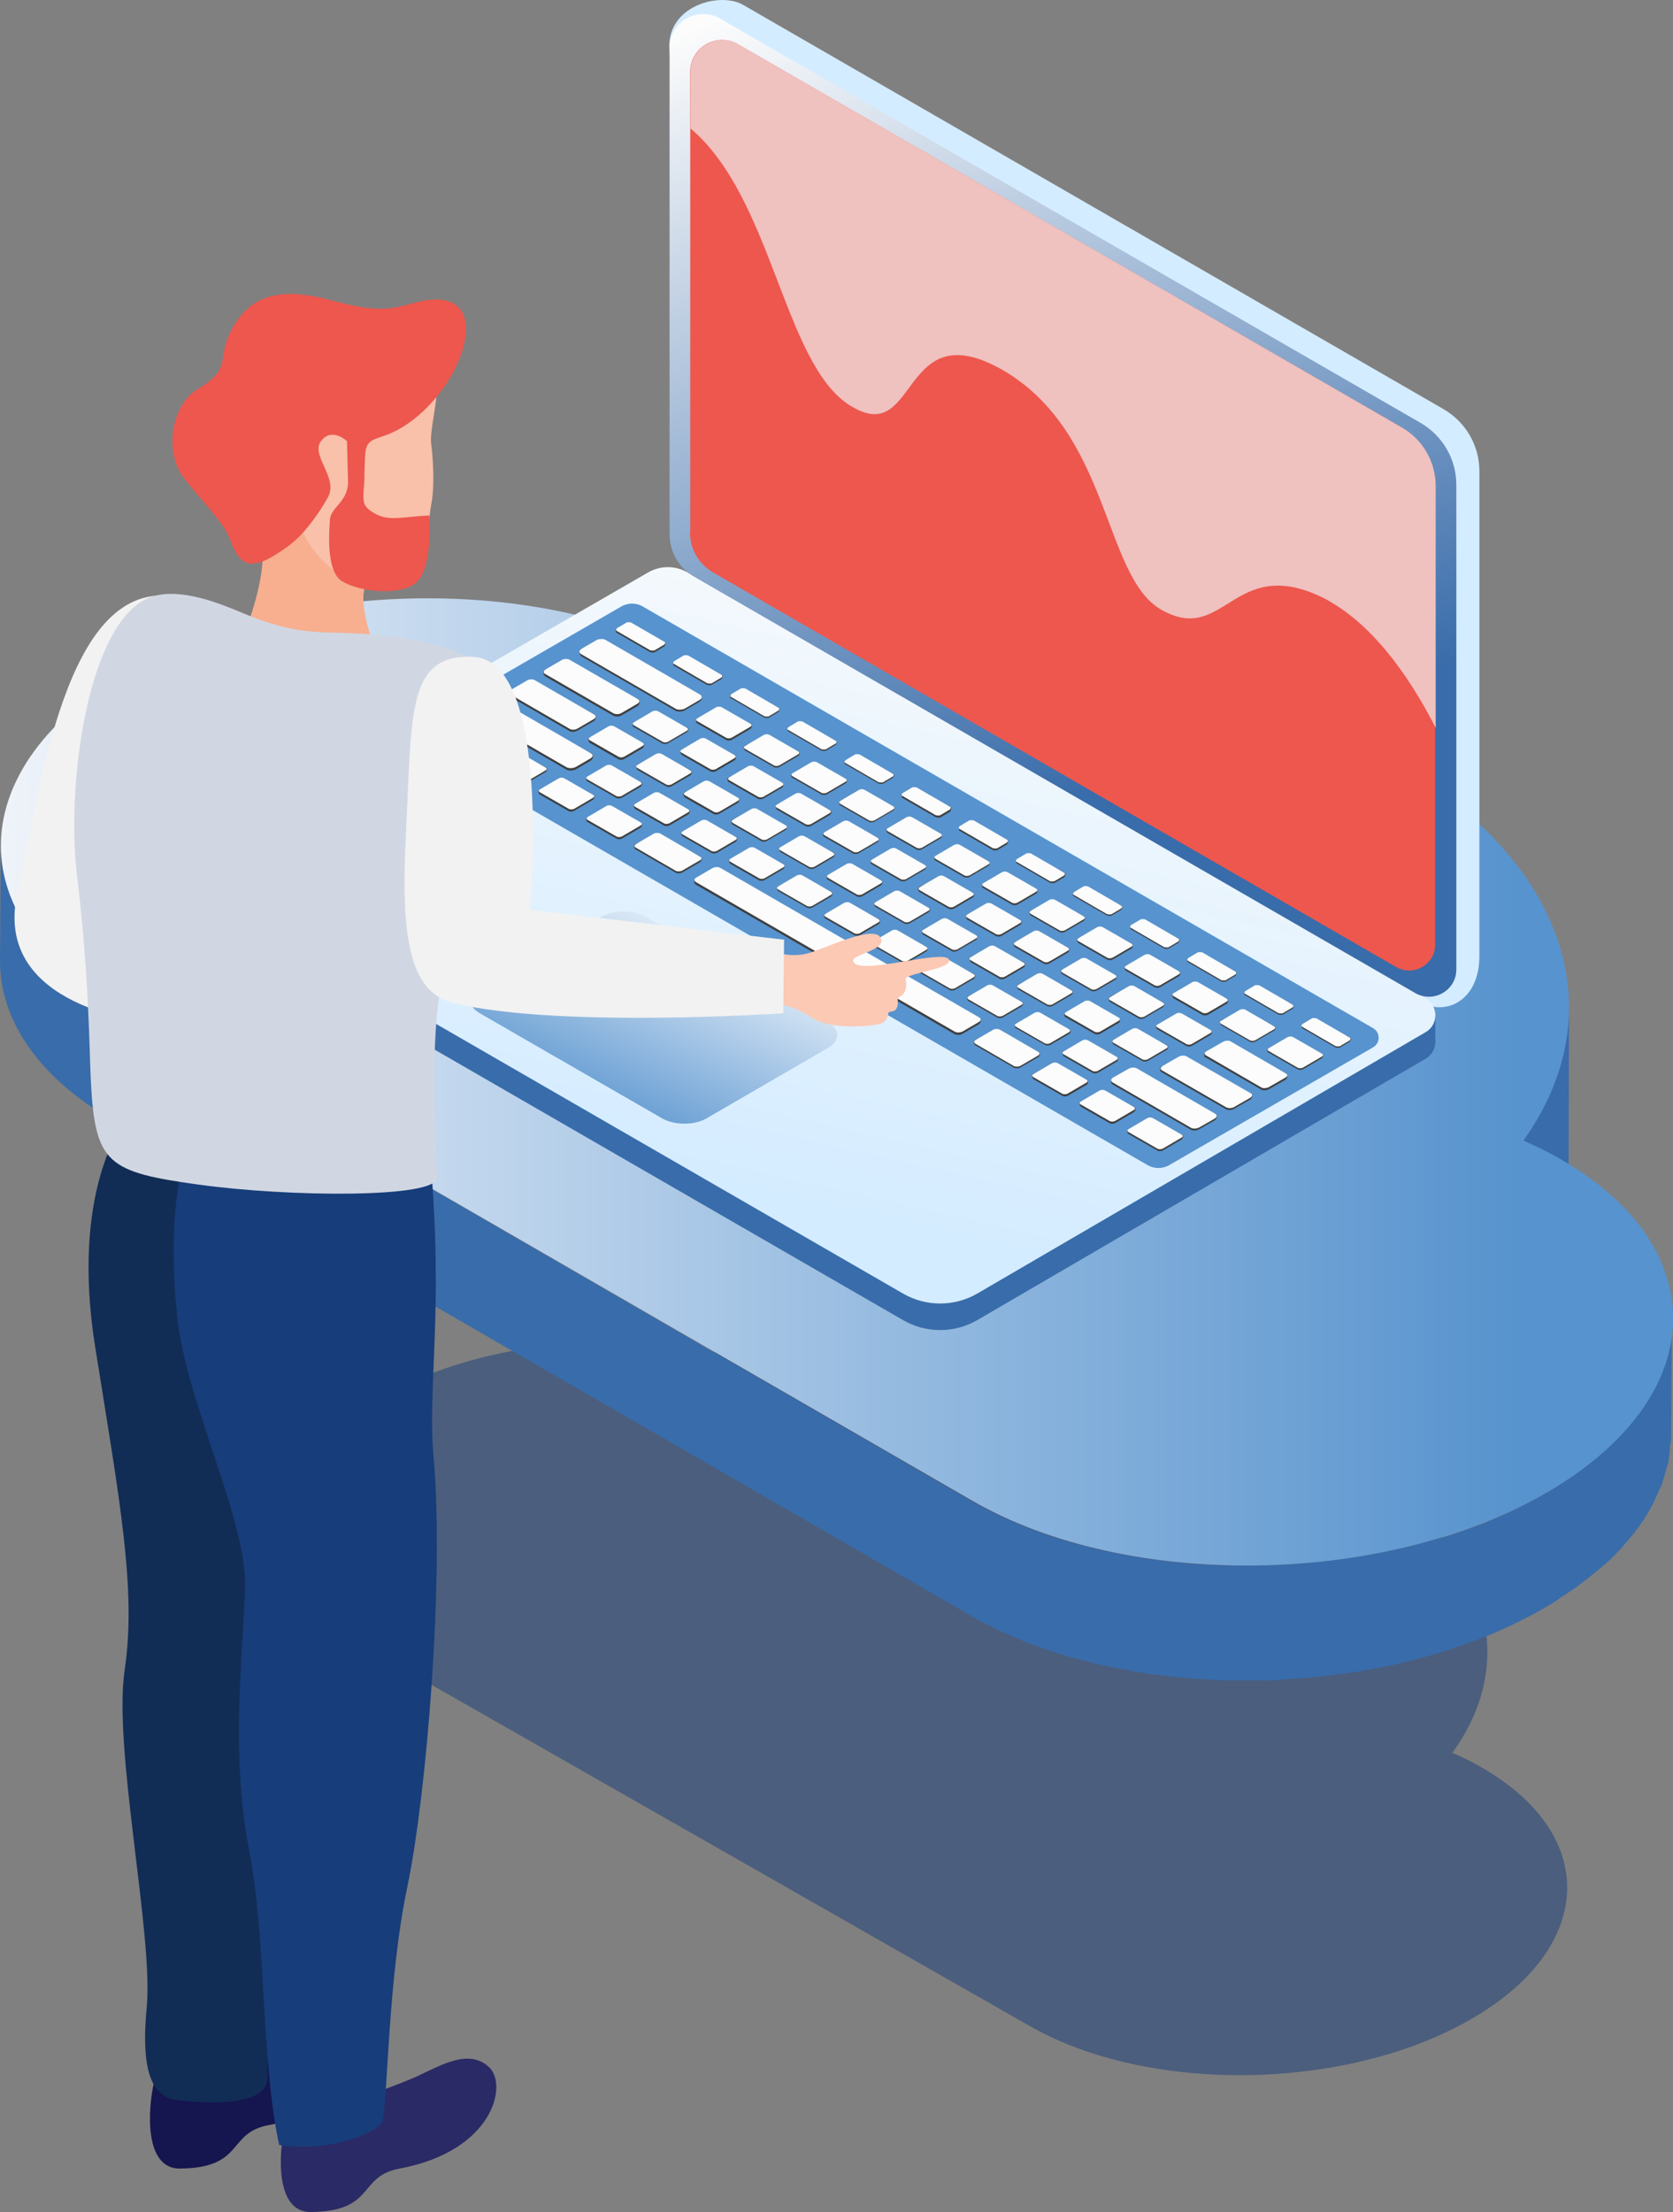 <?xml version="1.0" encoding="UTF-8"?> <svg xmlns="http://www.w3.org/2000/svg" xmlns:xlink="http://www.w3.org/1999/xlink" id="_Слой_2" data-name="Слой 2" viewBox="0 0 62.39 82.48"><rect x="0" y="0" width="62.39" height="82.48" fill="#808080" stroke="none"/><defs><style> .cls-1 { fill: url(#_Безымянный_градиент_876); } .cls-1, .cls-2, .cls-3, .cls-4, .cls-5, .cls-6, .cls-7, .cls-8, .cls-9, .cls-10, .cls-11, .cls-12, .cls-13, .cls-14, .cls-15, .cls-16, .cls-17, .cls-18, .cls-19, .cls-20, .cls-21, .cls-22, .cls-23, .cls-24, .cls-25, .cls-26, .cls-27, .cls-28, .cls-29 { stroke-width: 0px; } .cls-2 { fill: #112d56; } .cls-3 { fill: #efc1bf; } .cls-4 { fill: url(#linear-gradient); } .cls-5 { opacity: .5; } .cls-5, .cls-25 { fill: #173d7a; } .cls-6 { fill: #fcfcfc; } .cls-7 { fill: #f2f2f2; } .cls-8 { fill: #f7af8f; } .cls-9 { fill: #f9c0aa; } .cls-10, .cls-30 { fill: url(#_Безымянный_градиент_900); } .cls-31 { isolation: isolate; } .cls-11 { fill: #fcc9b4; } .cls-12 { fill: url(#_Безымянный_градиент_897); } .cls-13 { fill: #3f3f3f; } .cls-14 { fill: url(#_Безымянный_градиент_900-7); } .cls-15 { fill: url(#_Безымянный_градиент_900-5); } .cls-16 { fill: #d4ecff; } .cls-17 { fill: #396caa; } .cls-18 { fill: url(#_Безымянный_градиент_903); } .cls-19 { fill: #d1d7e2; } .cls-20 { fill: url(#_Безымянный_градиент_900-4); } .cls-32 { clip-path: url(#clippath); } .cls-21 { fill: url(#_Безымянный_градиент_900-2); } .cls-22 { fill: #15154f; } .cls-23 { fill: #5793ce; } .cls-24 { fill: url(#_Безымянный_градиент_900-6); } .cls-26 { fill: url(#_Безымянный_градиент_880); } .cls-27 { fill: #2a2a66; } .cls-28 { fill: #ed574e; } .cls-29 { fill: url(#_Безымянный_градиент_900-3); } </style><linearGradient id="_Безымянный_градиент_900" data-name="Безымянный градиент 900" x1="17.36" y1="11.09" x2="64.83" y2="52.41" gradientUnits="userSpaceOnUse"><stop offset="0" stop-color="#396caa"></stop><stop offset="1" stop-color="#396caa"></stop></linearGradient><clipPath id="clippath"><path class="cls-10" d="M58.51,37.58l-.03,12.18c0,1.68-.57,3.37-1.7,4.95l.03-12.18c1.13-1.58,1.7-3.26,1.7-4.95Z"></path></clipPath><linearGradient id="_Безымянный_градиент_900-2" data-name="Безымянный градиент 900" x1="18.91" y1="9.32" x2="66.37" y2="50.63" xlink:href="#_Безымянный_градиент_900"></linearGradient><linearGradient id="_Безымянный_градиент_900-3" data-name="Безымянный градиент 900" x1="18.51" y1="9.78" x2="65.97" y2="51.09" xlink:href="#_Безымянный_градиент_900"></linearGradient><linearGradient id="_Безымянный_градиент_900-4" data-name="Безымянный градиент 900" x1="17.76" y1="10.63" x2="65.23" y2="51.94" xlink:href="#_Безымянный_градиент_900"></linearGradient><linearGradient id="_Безымянный_градиент_900-5" data-name="Безымянный градиент 900" x1="16.93" y1="11.59" x2="64.4" y2="52.9" xlink:href="#_Безымянный_градиент_900"></linearGradient><linearGradient id="_Безымянный_градиент_900-6" data-name="Безымянный градиент 900" x1="16.13" y1="12.51" x2="63.59" y2="53.82" xlink:href="#_Безымянный_градиент_900"></linearGradient><linearGradient id="_Безымянный_градиент_900-7" data-name="Безымянный градиент 900" x1="14.78" y1="34.78" x2="64.39" y2="63.43" xlink:href="#_Безымянный_градиент_900"></linearGradient><linearGradient id="_Безымянный_градиент_876" data-name="Безымянный градиент 876" x1="56.7" y1="40.34" x2="-.36" y2="40.34" gradientUnits="userSpaceOnUse"><stop offset="0" stop-color="#5793ce"></stop><stop offset="1" stop-color="#f0f4fa"></stop></linearGradient><linearGradient id="_Безымянный_градиент_880" data-name="Безымянный градиент 880" x1="34.05" y1="17.37" x2="27.91" y2="44.5" gradientUnits="userSpaceOnUse"><stop offset="0" stop-color="#fcfcfc"></stop><stop offset="1" stop-color="#d4ecff"></stop></linearGradient><linearGradient id="_Безымянный_градиент_897" data-name="Безымянный градиент 897" x1="25.99" y1="34.54" x2="22.41" y2="42.15" gradientUnits="userSpaceOnUse"><stop offset="0" stop-color="#e2edf8"></stop><stop offset="1" stop-color="#5793ce"></stop></linearGradient><linearGradient id="_Безымянный_градиент_903" data-name="Безымянный градиент 903" x1="32.4" y1="-1.28" x2="43.15" y2="28.73" gradientUnits="userSpaceOnUse"><stop offset="0" stop-color="#fcfcfc"></stop><stop offset="1" stop-color="#396caa"></stop></linearGradient><linearGradient id="linear-gradient" x1="39.41" y1="9.03" x2="39.83" y2="10.17" gradientUnits="userSpaceOnUse"><stop offset="0" stop-color="#fcfcfc"></stop><stop offset="1" stop-color="#babde8"></stop></linearGradient></defs><g id="_1" data-name="1"><g><path class="cls-5" d="M50.39,54.6c5.1,2.91,6.36,7.19,3.77,10.76.37.16.73.33,1.07.53,4.43,2.53,4.26,6.74-.39,9.41-4.64,2.67-12,2.78-16.43.25l-24.6-14.03c-4.43-2.53-4.26-6.74.38-9.41,4.65-2.67,12.01-2.78,16.43-.25.34.19.64.4.93.61,6.24-1.49,13.72-.78,18.82,2.13Z"></path><g><g class="cls-31"><path class="cls-30" d="M58.51,37.58l-.03,12.18c0,1.68-.57,3.37-1.7,4.95l.03-12.18c1.13-1.58,1.7-3.26,1.7-4.95Z"></path><g class="cls-32"><g class="cls-31"><path class="cls-21" d="M58.51,37.58l-.03,12.18c0,.07,0,.13,0,.2l.03-12.18c0-.07,0-.13,0-.2h0Z"></path><path class="cls-29" d="M58.5,37.78l-.03,12.18c-.01.43-.06.86-.15,1.29l.03-12.18c.09-.43.13-.86.15-1.29h0Z"></path><path class="cls-20" d="M58.36,39.07l-.03,12.18c-.08.42-.21.84-.36,1.26l.03-12.18c.16-.42.28-.84.36-1.26h0Z"></path><path class="cls-15" d="M58,40.33l-.03,12.18c-.16.43-.36.86-.6,1.28l.03-12.18c.24-.42.44-.85.6-1.28h0Z"></path><path class="cls-24" d="M57.4,41.6l-.03,12.18c-.18.31-.37.62-.59.93l.03-12.18c.22-.31.42-.61.59-.93h0Z"></path></g></g></g><path class="cls-14" d="M62.35,49.66c-.01.15-.02.3-.05.45-.03.14-.07.28-.11.42-.04.15-.08.3-.13.45-.05.13-.11.26-.17.38-.07.16-.14.33-.23.49-.13.23-.26.46-.42.69-.03.04-.06.08-.09.12-.17.23-.35.45-.55.68-.02.03-.04.05-.07.08-.21.22-.43.44-.67.66-.16.14-.34.29-.52.43-.14.12-.28.23-.44.35-.19.14-.4.27-.61.41-.2.13-.38.26-.6.38-.34.2-.69.38-1.05.56-.1.05-.21.1-.31.15-.29.13-.58.26-.87.38-.09.04-.18.08-.28.11-.37.14-.76.28-1.14.4-.4.13-.81.24-1.23.35-.07.02-.13.04-.19.05-.48.12-.97.22-1.47.31-.08.01-.15.02-.23.04-.53.09-1.06.16-1.6.22-.19.02-.38.04-.57.06-.33.03-.67.05-1,.07-.21.01-.41.02-.62.03-.29,0-.57,0-.86,0-.22,0-.44,0-.66,0-.25,0-.5-.02-.76-.04-.23-.01-.46-.03-.69-.05-.24-.02-.48-.05-.72-.08-.23-.03-.46-.05-.69-.09-.26-.04-.51-.09-.76-.13-.21-.04-.43-.08-.64-.12-.33-.07-.66-.16-.98-.24-.14-.04-.29-.07-.43-.11-.52-.15-1.03-.32-1.52-.51-.25-.09-.48-.2-.72-.3-.12-.05-.25-.1-.37-.16-.36-.17-.72-.35-1.06-.55L4.22,37.46C1.42,35.84.03,33.7.03,31.52L0,35.82c0,2.18,1.38,4.32,4.19,5.94l32.06,18.51c.34.2.7.38,1.06.55.12.06.25.11.37.16.2.09.39.18.59.26.04.02.09.03.13.04.49.19,1,.36,1.52.51.02,0,.03.01.05.02.12.03.25.06.38.09.32.09.65.17.98.24.05,0,.09.02.13.03.17.03.34.06.51.09.25.05.5.09.75.13.06,0,.11.02.17.03.18.02.35.04.53.06.24.03.47.06.71.08.06,0,.12.02.18.02.17.01.35.02.52.03.25.02.5.03.75.04.06,0,.13,0,.19.01.16,0,.31,0,.47,0,.28,0,.57,0,.85,0,.08,0,.16,0,.24,0,.13,0,.25-.02.38-.03.33-.02.67-.04,1-.07.11,0,.21-.01.32-.02.08,0,.16-.03.25-.03.53-.06,1.07-.13,1.59-.22.06-.01.12-.01.18-.03.02,0,.03,0,.05-.01.49-.09.98-.19,1.47-.31.07-.02.14-.04.21-.06.41-.11.82-.22,1.21-.35.02,0,.05-.01.07-.02.36-.12.72-.25,1.07-.38.09-.04.18-.08.28-.11.3-.12.59-.25.87-.38.1-.05.21-.1.31-.15.36-.18.71-.36,1.05-.56.07-.04.14-.08.2-.12.14-.08.26-.17.39-.26.21-.14.42-.27.61-.41.15-.11.29-.23.44-.34.18-.14.35-.28.52-.43.04-.03.08-.06.12-.1.2-.18.38-.37.56-.56.03-.03.05-.06.07-.09.13-.14.25-.29.37-.43.06-.08.12-.16.18-.24.03-.04.06-.08.09-.13.14-.19.26-.39.37-.59.02-.03.03-.06.05-.1.09-.16.16-.33.23-.49.04-.1.1-.2.14-.3,0-.03.01-.05.02-.08.05-.15.09-.3.13-.45.03-.11.08-.23.1-.34,0-.02,0-.05,0-.07.03-.15.04-.3.05-.45.01-.12.04-.23.04-.35,0-.04,0-.09,0-.13l.03-4.3c0,.16-.03.32-.04.48Z"></path></g><path class="cls-1" d="M51.89,28.33c6.65,3.84,8.29,9.48,4.92,14.2.49.21.95.44,1.4.7,5.77,3.33,5.55,8.89-.51,12.41-6.05,3.52-15.64,3.66-21.42.33L4.22,37.46c-5.77-3.33-5.55-8.89.5-12.41,6.06-3.52,15.65-3.67,21.42-.33.45.26.84.53,1.21.81,8.14-1.97,17.88-1.03,24.53,2.81Z"></path><path class="cls-16" d="M25.83,19.41l-.87-17.74c.04-1.49,1.91-1.97,2.75-1.49,6.53,3.77,26.13,15.08,26.13,15.08.82.48,1.33,1.35,1.33,2.31v18.07c0,1.77-1.38,2.3-2.33,1.65l-26.1-16.3c-.57-.33-.91-.93-.91-1.58Z"></path><g><path class="cls-17" d="M7.04,31.24l17.12-8.9c.46-.27,1.03-.27,1.49,0l27.51,15.88c.49.28.49.98,0,1.26l-16.71,9.74c-.86.5-1.92.5-2.78,0l-26.55-15.33c-.8-.48-1.15-1.85-.08-2.65Z"></path><polygon class="cls-17" points="53.53 37.83 53.52 38.9 52.9 39.38 53.53 37.83"></polygon></g><path class="cls-26" d="M7.12,31.19l17.04-9.84c.46-.27,1.03-.27,1.49,0l27.51,15.88c.49.28.49.98,0,1.26l-16.71,9.74c-.86.5-1.92.5-2.78,0l-26.55-15.33c-.66-.38-.66-1.33,0-1.71Z"></path><path class="cls-12" d="M30.88,38.11c.46.27.46.7,0,.96l-4.53,2.63c-.46.27-1.2.26-1.66,0l-6.8-3.92c-.46-.27-.47-.7,0-.96l4.53-2.63c.46-.27,1.2-.27,1.66,0l6.8,3.92Z"></path><path class="cls-18" d="M24.97,19.92V1.78c0-.97,1.05-1.57,1.88-1.09l26.13,15.08c.82.48,1.33,1.35,1.33,2.31v18.07c0,.78-.85,1.27-1.53.88l-26.9-15.53c-.57-.33-.91-.93-.91-1.58Z"></path><path class="cls-28" d="M25.74,19.86V2.68c0-.92.99-1.49,1.78-1.03l24.74,14.28c.78.45,1.26,1.28,1.26,2.18v17.11c0,.74-.8,1.21-1.45.84l-25.47-14.71c-.54-.31-.87-.88-.87-1.5Z"></path><path class="cls-4" d="M39.64,9.14c.24.14.43.47.43.75,0,.27-.2.39-.43.25-.24-.14-.43-.47-.43-.75,0-.27.2-.39.43-.25Z"></path><path class="cls-23" d="M15.56,27.72l27.23,15.72c.25.15.57.15.82,0l7.6-4.39c.27-.16.27-.55,0-.71l-27.23-15.72c-.25-.15-.57-.15-.82,0l-7.6,4.39c-.27.16-.27.55,0,.71Z"></path><g><path class="cls-13" d="M48.55,38.33l1.26.73s.11.02.16,0l.37-.22s.07-.11.03-.13l-1.27-.68s-.11-.02-.16,0l-.38.17s-.05.11,0,.13Z"></path><path class="cls-6" d="M48.55,38.28l1.26.73s.11.02.16,0l.37-.22s.05-.07.01-.09l-1.26-.73s-.11-.02-.16,0l-.37.22s-.05.07-.01.09Z"></path><path class="cls-13" d="M47.31,39.25l1.08.62c.05.03.14.03.2,0l.7-.41c.06-.03.07-.14.02-.16l-1.09-.57c-.05-.03-.14-.03-.2,0l-.72.36c-.06.03-.05.13,0,.16Z"></path><path class="cls-6" d="M47.31,39.19l1.08.62c.05.03.14.03.2,0l.7-.41c.06-.03.06-.08.01-.11l-1.08-.62c-.05-.03-.14-.03-.2,0l-.7.41c-.06.03-.06.08-.01.11Z"></path><path class="cls-13" d="M42.08,42.28l1.08.62c.05.03.14.03.2,0l.7-.41c.06-.03.08-.14.03-.17l-1.09-.56c-.05-.03-.14-.03-.2,0l-.72.35c-.06.03-.05.14,0,.17Z"></path><path class="cls-6" d="M42.08,42.21l1.08.62c.05.03.14.03.2,0l.7-.41c.06-.03.06-.08.01-.11l-1.08-.62c-.05-.03-.14-.03-.2,0l-.7.41c-.06.03-.06.08-.01.11Z"></path><path class="cls-13" d="M40.3,41.26l1.08.62c.05.03.14.03.2,0l.7-.41c.06-.03.09-.15.04-.18l-1.1-.56c-.05-.03-.14-.03-.2,0l-.71.34c-.06.03-.06.15-.01.18Z"></path><path class="cls-6" d="M40.3,41.18l1.08.62c.05.03.14.03.2,0l.7-.41c.06-.03.06-.08.01-.11l-1.08-.62c-.05-.03-.14-.03-.2,0l-.7.41c-.06.03-.06.08-.01.11Z"></path><path class="cls-13" d="M38.54,40.24l1.08.62c.05.03.14.03.2,0l.7-.41c.06-.03.07-.15.02-.18l-1.09-.56c-.05-.03-.14-.03-.2,0l-.73.35c-.06.03-.03.14.02.17Z"></path><path class="cls-6" d="M38.53,40.16l1.08.62c.05.03.14.03.2,0l.7-.41c.06-.03.06-.08.01-.11l-1.08-.62c-.05-.03-.14-.03-.2,0l-.7.41c-.06.03-.06.08-.01.11Z"></path><path class="cls-13" d="M36.36,38.97l1.45.84c.06.03.16.03.23,0l.67-.39c.07-.04.09-.15.03-.18l-1.47-.79c-.06-.03-.16-.03-.23,0l-.68.34c-.07.04-.06.14,0,.17Z"></path><path class="cls-6" d="M36.36,38.91l1.45.84c.06.03.16.03.23,0l.67-.39c.07-.04.07-.1.02-.13l-1.45-.84c-.06-.03-.16-.03-.23,0l-.67.39c-.07.04-.07.1-.02.13Z"></path><path class="cls-13" d="M25.94,32.98l9.66,5.58c.07.04.2.04.29-.01l.6-.35c.09-.05.12-.19.05-.23l-9.68-5.51c-.07-.04-.2-.04-.29.01l-.62.28c-.09.05-.08.19,0,.24Z"></path><path class="cls-6" d="M25.95,32.89l9.66,5.58c.07.04.2.04.29-.01l.6-.35c.09-.05.1-.12.02-.17l-9.66-5.58c-.07-.04-.2-.04-.29.01l-.6.35c-.09.05-.1.12-.02.17Z"></path><path class="cls-13" d="M43.32,39.98l2.4,1.38c.07.04.2.04.29-.01l.61-.35c.08-.05.12-.17.05-.21l-2.43-1.34c-.07-.04-.2-.04-.29.01l-.63.3c-.08.05-.08.18,0,.22Z"></path><path class="cls-6" d="M43.33,39.91l2.4,1.38c.07.04.2.04.29-.01l.61-.35c.08-.05.09-.12.02-.16l-2.4-1.38c-.07-.04-.2-.04-.29.01l-.61.35c-.08.05-.09.12-.02.16Z"></path><path class="cls-13" d="M41.48,40.43l2.92,1.69c.08.05.22.04.31-.01l.58-.33c.09-.05.13-.18.05-.23l-2.94-1.64c-.08-.05-.22-.04-.31.01l-.59.29c-.09.05-.09.18-.01.23Z"></path><path class="cls-6" d="M41.49,40.36l2.92,1.69c.08.05.22.04.31-.01l.58-.33c.09-.05.1-.13.02-.18l-2.92-1.69c-.08-.05-.22-.04-.31.01l-.58.33c-.09.05-.1.13-.02.18Z"></path><path class="cls-13" d="M44.96,39.43l2.08,1.2c.07.04.19.03.27-.01l.63-.36c.08-.05.09-.19.02-.23l-2.08-1.12c-.07-.04-.19-.03-.27.01l-.65.31c-.08.05-.07.17,0,.21Z"></path><path class="cls-6" d="M44.97,39.35l2.07,1.2c.07.04.19.03.27-.01l.63-.36c.08-.05.09-.11.02-.15l-2.07-1.2c-.07-.04-.19-.03-.27.01l-.63.36c-.08.05-.09.11-.02.15Z"></path><path class="cls-13" d="M45.53,38.22l1.08.62c.05.03.14.03.2,0l.7-.41c.06-.03.08-.13.03-.16l-1.09-.58c-.05-.03-.14-.03-.2,0l-.71.36c-.06.03-.06.13,0,.16Z"></path><path class="cls-6" d="M45.53,38.17l1.08.62c.05.03.14.03.2,0l.7-.41c.06-.03.06-.08.01-.11l-1.08-.62c-.05-.03-.14-.03-.2,0l-.7.41c-.06.03-.06.08-.01.11Z"></path><path class="cls-13" d="M43.76,37.22l1.08.62c.05.03.14.03.2,0l.7-.41c.06-.03.08-.15.03-.18l-1.09-.56c-.05-.03-.14-.03-.2,0l-.72.35c-.06.03-.05.14,0,.17Z"></path><path class="cls-6" d="M43.76,37.14l1.08.62c.05.03.14.03.2,0l.7-.41c.06-.03.06-.08.01-.11l-1.08-.62c-.05-.03-.14-.03-.2,0l-.7.41c-.06.03-.06.08-.01.11Z"></path><path class="cls-13" d="M43.16,38.38l1.08.62c.05.03.14.03.2,0l.7-.41c.06-.03.08-.14.03-.17l-1.09-.56c-.05-.03-.14-.03-.2,0l-.72.36c-.06.03-.05.13,0,.16Z"></path><path class="cls-6" d="M43.16,38.31l1.08.62c.05.03.14.03.2,0l.7-.41c.06-.03.06-.08.01-.11l-1.08-.62c-.05-.03-.14-.03-.2,0l-.7.41c-.06.03-.06.08-.01.11Z"></path><path class="cls-13" d="M41.52,38.94l1.08.62c.05.03.14.03.2,0l.7-.41c.06-.03.08-.14.03-.17l-1.09-.57c-.05-.03-.14-.03-.2,0l-.72.36c-.06.03-.05.13,0,.16Z"></path><path class="cls-6" d="M41.52,38.88l1.08.62c.05.03.14.03.2,0l.7-.41c.06-.03.06-.08.01-.11l-1.08-.62c-.05-.03-.14-.03-.2,0l-.7.41c-.06.03-.06.08-.01.11Z"></path><path class="cls-13" d="M39.66,39.38l1.08.62c.05.03.14.03.2,0l.7-.41c.06-.03.08-.14.03-.17l-1.09-.57c-.05-.03-.14-.03-.2,0l-.72.35c-.06.03-.04.14,0,.17Z"></path><path class="cls-6" d="M39.66,39.31l1.08.62c.05.03.14.03.2,0l.7-.41c.06-.03.06-.08.01-.11l-1.08-.62c-.05-.03-.14-.03-.2,0l-.7.41c-.06.03-.06.08-.01.11Z"></path><path class="cls-13" d="M37.89,38.34l1.08.62c.05.03.14.03.2,0l.7-.41c.06-.03.07-.13.02-.16l-1.08-.57c-.05-.03-.14-.03-.2,0l-.73.36c-.06.03-.04.13,0,.16Z"></path><path class="cls-6" d="M37.88,38.28l1.08.62c.05.03.14.03.2,0l.7-.41c.06-.03.06-.08.01-.11l-1.08-.62c-.05-.03-.14-.03-.2,0l-.7.41c-.06.03-.06.08-.01.11Z"></path><path class="cls-13" d="M36.11,37.32l1.08.62c.05.03.14.03.2,0l.7-.41c.06-.03.07-.13.02-.16l-1.08-.57c-.05-.03-.14-.03-.2,0l-.73.35c-.06.03-.04.14.01.17Z"></path><path class="cls-6" d="M36.11,37.26l1.08.62c.05.03.14.03.2,0l.7-.41c.06-.03.06-.08.01-.11l-1.08-.62c-.05-.03-.14-.03-.2,0l-.7.41c-.06.03-.06.08-.01.11Z"></path><path class="cls-13" d="M34.33,36.29l1.08.62c.05.03.14.03.2,0l.7-.41c.06-.03.08-.14.03-.17l-1.09-.57c-.05-.03-.14-.03-.2,0l-.72.35c-.06.03-.05.14,0,.17Z"></path><path class="cls-6" d="M34.33,36.23l1.08.62c.05.03.14.03.2,0l.7-.41c.06-.03.06-.08.01-.11l-1.08-.62c-.05-.03-.14-.03-.2,0l-.7.41c-.06.03-.06.08-.01.11Z"></path><path class="cls-13" d="M32.56,35.27l1.08.62c.05.03.14.03.2,0l.7-.41c.06-.03.07-.14.02-.17l-1.09-.56c-.05-.03-.14-.03-.2,0l-.71.35c-.06.03-.05.14,0,.17Z"></path><path class="cls-6" d="M32.56,35.21l1.08.62c.05.03.14.03.2,0l.7-.41c.06-.03.06-.08.01-.11l-1.08-.62c-.05-.03-.14-.03-.2,0l-.7.41c-.06.03-.06.08-.01.11Z"></path><path class="cls-13" d="M30.78,34.25l1.08.62c.05.03.14.03.2,0l.7-.41c.06-.03.08-.15.03-.18l-1.09-.56c-.05-.03-.14-.03-.2,0l-.73.36c-.06.03-.04.13,0,.16Z"></path><path class="cls-6" d="M30.78,34.18l1.08.62c.05.03.14.03.2,0l.7-.41c.06-.03.06-.08.01-.11l-1.08-.62c-.05-.03-.14-.03-.2,0l-.7.41c-.06.03-.06.08-.01.11Z"></path><path class="cls-13" d="M29.01,33.22l1.08.62c.05.03.14.03.2,0l.7-.41c.06-.03.08-.14.03-.17l-1.09-.57c-.05-.03-.14-.03-.2,0l-.72.36c-.06.03-.04.13,0,.16Z"></path><path class="cls-6" d="M29.01,33.16l1.08.62c.05.03.14.03.2,0l.7-.41c.06-.03.06-.08.01-.11l-1.08-.62c-.05-.03-.14-.03-.2,0l-.7.41c-.06.03-.06.08-.01.11Z"></path><path class="cls-13" d="M27.22,32.2l1.08.62c.05.03.14.03.2,0l.7-.41c.06-.03.08-.15.03-.18l-1.09-.55c-.05-.03-.14-.03-.2,0l-.71.35c-.06.03-.05.14,0,.17Z"></path><path class="cls-6" d="M27.23,32.13l1.08.62c.05.03.14.03.2,0l.7-.41c.06-.03.06-.08.01-.11l-1.08-.62c-.05-.03-.14-.03-.2,0l-.7.41c-.06.03-.06.08-.01.11Z"></path><path class="cls-13" d="M25.45,31.18l1.08.62c.05.03.14.03.2,0l.7-.41c.06-.03.08-.14.03-.17l-1.09-.56c-.05-.03-.14-.03-.2,0l-.72.35c-.06.03-.05.14,0,.17Z"></path><path class="cls-6" d="M25.45,31.11l1.08.62c.05.03.14.03.2,0l.7-.41c.06-.03.06-.08.01-.11l-1.08-.62c-.05-.03-.14-.03-.2,0l-.7.41c-.06.03-.06.08-.01.11Z"></path><path class="cls-13" d="M23.7,31.67l1.5.87c.06.03.16.03.23,0l.67-.39c.07-.04.09-.16.03-.2l-1.52-.8c-.06-.03-.16-.03-.23,0l-.69.32c-.07.04-.05.16,0,.19Z"></path><path class="cls-6" d="M23.7,31.6l1.5.87c.06.03.16.03.23,0l.67-.39c.07-.04.08-.1.02-.13l-1.5-.87c-.06-.03-.16-.03-.23,0l-.67.39c-.07.04-.08.1-.02.13Z"></path><path class="cls-13" d="M23.68,30.16l1.08.62c.05.03.14.03.2,0l.7-.41c.06-.03.08-.15.03-.18l-1.09-.56c-.05-.03-.14-.03-.2,0l-.72.34c-.06.03-.05.15,0,.18Z"></path><path class="cls-6" d="M23.68,30.08l1.08.62c.05.03.14.03.2,0l.7-.41c.06-.03.06-.08.01-.11l-1.08-.62c-.05-.03-.14-.03-.2,0l-.7.41c-.06.03-.06.08-.01.11Z"></path><path class="cls-13" d="M21.91,30.65l1.08.62c.05.03.14.03.2,0l.7-.41c.06-.03.07-.15.02-.18l-1.08-.55c-.05-.03-.14-.03-.2,0l-.73.34c-.06.03-.04.15,0,.18Z"></path><path class="cls-6" d="M21.91,30.57l1.08.62c.05.03.14.03.2,0l.7-.41c.06-.03.06-.08.01-.11l-1.08-.62c-.05-.03-.14-.03-.2,0l-.7.41c-.06.03-.06.08-.01.11Z"></path><path class="cls-13" d="M20.12,29.62l1.08.62c.05.03.14.03.2,0l.7-.41c.06-.03.09-.14.04-.17l-1.1-.56c-.05-.03-.14-.03-.2,0l-.72.35c-.06.03-.05.14,0,.17Z"></path><path class="cls-6" d="M20.13,29.54l1.08.62c.05.03.14.03.2,0l.7-.41c.06-.03.06-.08.01-.11l-1.08-.62c-.05-.03-.14-.03-.2,0l-.7.41c-.06.03-.06.08-.01.11Z"></path><path class="cls-13" d="M18.36,28.58l1.08.62c.05.03.14.03.2,0l.7-.41c.06-.03.08-.14.03-.17l-1.09-.57c-.05-.03-.14-.03-.2,0l-.72.35c-.06.03-.05.14,0,.17Z"></path><path class="cls-6" d="M18.36,28.52l1.08.62c.05.03.14.03.2,0l.7-.41c.06-.03.06-.08.01-.11l-1.08-.62c-.05-.03-.14-.03-.2,0l-.7.41c-.06.03-.06.08-.01.11Z"></path><path class="cls-13" d="M16.37,27.44l1.27.73c.05.03.15.03.21,0l.69-.4c.06-.04.09-.15.03-.18l-1.29-.68c-.05-.03-.15-.03-.21,0l-.7.35c-.06.04-.06.14,0,.17Z"></path><path class="cls-6" d="M16.38,27.38l1.27.73c.05.03.15.03.21,0l.69-.4c.06-.04.07-.09.02-.12l-1.27-.73c-.05-.03-.15-.03-.21,0l-.69.4c-.06.04-.07.09-.02.12Z"></path><path class="cls-13" d="M21.9,29.13l1.08.62c.05.03.14.03.2,0l.7-.41c.06-.03.09-.14.04-.17l-1.1-.56c-.05-.03-.14-.03-.2,0l-.72.35c-.06.03-.05.14,0,.17Z"></path><path class="cls-6" d="M21.9,29.06l1.08.62c.05.03.14.03.2,0l.7-.41c.06-.03.06-.08.01-.11l-1.08-.62c-.05-.03-.14-.03-.2,0l-.7.41c-.06.03-.06.08-.01.11Z"></path><path class="cls-13" d="M17.74,26.74l3.39,1.96c.09.05.24.04.34-.01l.55-.32c.1-.06.13-.22.05-.27l-3.42-1.89c-.09-.05-.24-.04-.34.01l-.57.26c-.1.06-.09.21,0,.26Z"></path><path class="cls-6" d="M17.74,26.65l3.39,1.96c.09.05.24.04.34-.01l.55-.32c.1-.06.11-.14.02-.19l-3.39-1.96c-.09-.05-.24-.04-.34.01l-.55.32c-.1.06-.11.14-.02.19Z"></path><path class="cls-13" d="M39.74,37.93l1.08.62c.05.03.14.03.2,0l.7-.41c.06-.03.07-.15.02-.18l-1.09-.55c-.05-.03-.14-.03-.2,0l-.72.34c-.06.03-.05.15,0,.18Z"></path><path class="cls-6" d="M39.74,37.85l1.08.62c.05.03.14.03.2,0l.7-.41c.06-.03.06-.08.01-.11l-1.08-.62c-.05-.03-.14-.03-.2,0l-.7.41c-.06.03-.06.08-.01.11Z"></path><path class="cls-13" d="M37.97,36.89l1.08.62c.05.03.14.03.2,0l.7-.41c.06-.03.08-.14.03-.17l-1.09-.57c-.05-.03-.14-.03-.2,0l-.72.35c-.06.03-.04.14,0,.17Z"></path><path class="cls-6" d="M37.97,36.83l1.08.62c.05.03.14.03.2,0l.7-.41c.06-.03.06-.08.01-.11l-1.08-.62c-.05-.03-.14-.03-.2,0l-.7.41c-.06.03-.06.08-.01.11Z"></path><path class="cls-13" d="M36.19,35.87l1.08.62c.05.03.14.03.2,0l.7-.41c.06-.03.08-.15.03-.18l-1.09-.56c-.05-.03-.14-.03-.2,0l-.71.34c-.06.03-.05.15,0,.18Z"></path><path class="cls-6" d="M36.19,35.8l1.08.62c.05.03.14.03.2,0l.7-.41c.06-.03.06-.08.01-.11l-1.08-.62c-.05-.03-.14-.03-.2,0l-.7.41c-.06.03-.06.08-.01.11Z"></path><path class="cls-13" d="M34.41,34.84l1.08.62c.05.03.14.03.2,0l.7-.41c.06-.03.08-.14.03-.16l-1.09-.57c-.05-.03-.14-.03-.2,0l-.71.35c-.06.03-.05.14,0,.17Z"></path><path class="cls-6" d="M34.42,34.78l1.08.62c.05.03.14.03.2,0l.7-.41c.06-.03.06-.08.01-.11l-1.08-.62c-.05-.03-.14-.03-.2,0l-.7.41c-.06.03-.06.08-.01.11Z"></path><path class="cls-13" d="M32.64,33.81l1.08.62c.05.03.14.03.2,0l.7-.41c.06-.03.08-.14.03-.16l-1.09-.57c-.05-.03-.14-.03-.2,0l-.72.36c-.06.03-.04.13,0,.16Z"></path><path class="cls-6" d="M32.64,33.75l1.08.62c.05.03.14.03.2,0l.7-.41c.06-.03.06-.08.01-.11l-1.08-.62c-.05-.03-.14-.03-.2,0l-.7.41c-.06.03-.06.08-.01.11Z"></path><path class="cls-13" d="M30.87,32.8l1.08.62c.05.03.14.03.2,0l.7-.41c.06-.03.07-.15.02-.18l-1.08-.55c-.05-.03-.14-.03-.2,0l-.73.35c-.06.03-.04.14.01.17Z"></path><path class="cls-6" d="M30.87,32.73l1.08.62c.05.03.14.03.2,0l.7-.41c.06-.03.06-.08.01-.11l-1.08-.62c-.05-.03-.14-.03-.2,0l-.7.41c-.06.03-.06.08-.01.11Z"></path><path class="cls-13" d="M29.09,31.76l1.08.62c.05.03.14.03.2,0l.7-.41c.06-.03.08-.14.03-.17l-1.09-.56c-.05-.03-.14-.03-.2,0l-.71.35c-.06.03-.05.14,0,.17Z"></path><path class="cls-6" d="M29.09,31.7l1.08.62c.05.03.14.03.2,0l.7-.41c.06-.03.06-.08.01-.11l-1.08-.62c-.05-.03-.14-.03-.2,0l-.7.41c-.06.03-.06.08-.01.11Z"></path><path class="cls-13" d="M27.31,30.74l1.08.62c.05.03.14.03.2,0l.7-.41c.06-.03.08-.13.03-.16l-1.09-.57c-.05-.03-.14-.03-.2,0l-.72.35c-.06.03-.05.14,0,.17Z"></path><path class="cls-6" d="M27.32,30.68l1.08.62c.05.03.14.03.2,0l.7-.41c.06-.03.06-.08.01-.11l-1.08-.62c-.05-.03-.14-.03-.2,0l-.7.41c-.06.03-.06.08-.01.11Z"></path><path class="cls-13" d="M25.53,29.73l1.08.62c.05.03.14.03.2,0l.7-.41c.06-.03.09-.15.04-.18l-1.1-.56c-.05-.03-.14-.03-.2,0l-.72.34c-.06.03-.05.15,0,.18Z"></path><path class="cls-6" d="M25.54,29.65l1.08.62c.05.03.14.03.2,0l.7-.41c.06-.03.06-.08.01-.11l-1.08-.62c-.05-.03-.14-.03-.2,0l-.7.41c-.06.03-.06.08-.01.11Z"></path><path class="cls-13" d="M23.76,28.7l1.08.62c.05.03.14.03.2,0l.7-.41c.06-.03.08-.15.03-.18l-1.09-.56c-.05-.03-.14-.03-.2,0l-.71.34c-.06.03-.06.15,0,.18Z"></path><path class="cls-6" d="M23.76,28.63l1.08.62c.05.03.14.03.2,0l.7-.41c.06-.03.06-.08.01-.11l-1.08-.62c-.05-.03-.14-.03-.2,0l-.7.41c-.06.03-.06.08-.01.11Z"></path><path class="cls-13" d="M21.98,27.69l1.08.62c.05.03.14.03.2,0l.7-.41c.06-.03.09-.16.04-.19l-1.1-.55c-.05-.03-.14-.03-.2,0l-.72.34c-.06.03-.04.15,0,.18Z"></path><path class="cls-6" d="M21.99,27.6l1.08.62c.05.03.14.03.2,0l.7-.41c.06-.03.06-.08.01-.11l-1.08-.62c-.05-.03-.14-.03-.2,0l-.7.41c-.06.03-.06.08-.01.11Z"></path><path class="cls-13" d="M19.01,25.97l2.23,1.29c.07.04.19.04.28-.01l.62-.36c.08-.05.12-.19.05-.23l-2.26-1.22c-.07-.04-.19-.04-.28.01l-.65.3c-.08.05-.06.17,0,.21Z"></path><path class="cls-6" d="M19.02,25.89l2.23,1.29c.07.04.19.04.28-.01l.62-.36c.08-.05.09-.12.02-.16l-2.23-1.29c-.07-.04-.19-.04-.28.01l-.62.36c-.08.05-.09.12-.02.16Z"></path><path class="cls-13" d="M41.38,37.35l1.08.62c.05.03.14.03.2,0l.7-.41c.06-.03.09-.14.04-.17l-1.1-.57c-.05-.03-.14-.03-.2,0l-.71.35c-.06.03-.06.14,0,.17Z"></path><path class="cls-6" d="M41.39,37.29l1.08.62c.05.03.14.03.2,0l.7-.41c.06-.03.06-.08.01-.11l-1.08-.62c-.05-.03-.14-.03-.2,0l-.7.41c-.06.03-.06.08-.01.11Z"></path><path class="cls-13" d="M39.61,36.32l1.08.62c.05.03.14.03.2,0l.7-.41c.06-.03.07-.13.02-.16l-1.08-.57c-.05-.03-.14-.03-.2,0l-.73.36c-.06.03-.04.13.01.16Z"></path><path class="cls-6" d="M39.61,36.26l1.08.62c.05.03.14.03.2,0l.7-.41c.06-.03.06-.08.01-.11l-1.08-.62c-.05-.03-.14-.03-.2,0l-.7.41c-.06.03-.06.08-.01.11Z"></path><path class="cls-13" d="M37.84,35.31l1.08.62c.05.03.14.03.2,0l.7-.41c.06-.03.07-.15.02-.18l-1.08-.56c-.05-.03-.14-.03-.2,0l-.73.35c-.06.03-.04.14.01.17Z"></path><path class="cls-6" d="M37.84,35.24l1.08.62c.05.03.14.03.2,0l.7-.41c.06-.03.06-.08.01-.11l-1.08-.62c-.05-.03-.14-.03-.2,0l-.7.41c-.06.03-.06.08-.01.11Z"></path><path class="cls-13" d="M36.06,34.28l1.08.62c.05.03.14.03.2,0l.7-.41c.06-.03.08-.14.03-.17l-1.09-.57c-.05-.03-.14-.03-.2,0l-.72.35c-.06.03-.04.14,0,.17Z"></path><path class="cls-6" d="M36.06,34.21l1.08.62c.05.03.14.03.2,0l.7-.41c.06-.03.06-.08.01-.11l-1.08-.62c-.05-.03-.14-.03-.2,0l-.7.41c-.06.03-.06.08-.01.11Z"></path><path class="cls-13" d="M34.29,33.26l1.08.62c.05.03.14.03.2,0l.7-.41c.06-.03.08-.15.02-.18l-1.09-.56c-.05-.03-.14-.03-.2,0l-.72.34c-.06.03-.05.15,0,.18Z"></path><path class="cls-6" d="M34.29,33.19l1.08.62c.05.03.14.03.2,0l.7-.41c.06-.03.06-.08.01-.11l-1.08-.62c-.05-.03-.14-.03-.2,0l-.7.41c-.06.03-.06.08-.01.11Z"></path><path class="cls-13" d="M32.5,32.22l1.08.62c.05.03.14.03.2,0l.7-.41c.06-.03.08-.13.03-.16l-1.09-.57c-.05-.03-.14-.03-.2,0l-.71.35c-.06.03-.06.14-.01.17Z"></path><path class="cls-6" d="M32.51,32.16l1.08.62c.05.03.14.03.2,0l.7-.41c.06-.03.06-.08.01-.11l-1.08-.62c-.05-.03-.14-.03-.2,0l-.7.41c-.06.03-.06.08-.01.11Z"></path><path class="cls-13" d="M30.73,31.2l1.08.62c.05.03.14.03.2,0l.7-.41c.06-.03.08-.14.03-.17l-1.09-.56c-.05-.03-.14-.03-.2,0l-.72.36c-.06.03-.05.13,0,.16Z"></path><path class="cls-6" d="M30.74,31.14l1.08.62c.05.03.14.03.2,0l.7-.41c.06-.03.06-.08.01-.11l-1.08-.62c-.05-.03-.14-.03-.2,0l-.7.41c-.06.03-.06.08-.01.11Z"></path><path class="cls-13" d="M28.96,30.18l1.08.62c.05.03.14.03.2,0l.7-.41c.06-.03.09-.14.04-.17l-1.1-.57c-.05-.03-.14-.03-.2,0l-.71.34c-.06.03-.06.15,0,.18Z"></path><path class="cls-6" d="M28.96,30.11l1.08.62c.05.03.14.03.2,0l.7-.41c.06-.03.06-.08.01-.11l-1.08-.62c-.05-.03-.14-.03-.2,0l-.7.41c-.06.03-.06.08-.01.11Z"></path><path class="cls-13" d="M27.18,29.16l1.08.62c.05.03.14.03.2,0l.7-.41c.06-.03.08-.14.03-.17l-1.09-.56c-.05-.03-.14-.03-.2,0l-.73.35c-.06.03-.04.14,0,.17Z"></path><path class="cls-6" d="M27.19,29.09l1.08.62c.05.03.14.03.2,0l.7-.41c.06-.03.06-.08.01-.11l-1.08-.62c-.05-.03-.14-.03-.2,0l-.7.41c-.06.03-.06.08-.01.11Z"></path><path class="cls-13" d="M25.41,28.14l1.08.62c.05.03.14.03.2,0l.7-.41c.06-.03.08-.15.03-.18l-1.09-.56c-.05-.03-.14-.03-.2,0l-.71.33c-.06.03-.06.16,0,.19Z"></path><path class="cls-6" d="M25.41,28.06l1.08.62c.05.03.14.03.2,0l.7-.41c.06-.03.06-.08.01-.11l-1.08-.62c-.05-.03-.14-.03-.2,0l-.7.41c-.06.03-.06.08-.01.11Z"></path><path class="cls-13" d="M23.62,27.1l1.08.62c.05.03.14.03.2,0l.7-.41c.06-.03.1-.14.05-.16l-1.11-.57c-.05-.03-.14-.03-.2,0l-.71.35c-.06.03-.06.14-.01.17Z"></path><path class="cls-6" d="M23.63,27.04l1.08.62c.05.03.14.03.2,0l.7-.41c.06-.03.06-.08.01-.11l-1.08-.62c-.05-.03-.14-.03-.2,0l-.7.41c-.06.03-.06.08-.01.11Z"></path><path class="cls-13" d="M20.33,25.22l2.55,1.47c.08.04.21.04.29-.01l.6-.35c.09-.05.11-.21.04-.25l-2.57-1.39c-.08-.04-.21-.04-.29.01l-.62.27c-.09.05-.08.2,0,.24Z"></path><path class="cls-6" d="M20.33,25.13l2.55,1.47c.08.04.21.04.29-.01l.6-.35c.09-.05.1-.13.02-.17l-2.55-1.47c-.08-.04-.21-.04-.29.01l-.6.35c-.09.05-.1.13-.02.17Z"></path><path class="cls-13" d="M41.98,36.19l1.08.62c.05.03.14.03.2,0l.7-.41c.06-.03.08-.15.03-.17l-1.09-.56c-.05-.03-.14-.03-.2,0l-.72.34c-.06.03-.04.15,0,.18Z"></path><path class="cls-6" d="M41.98,36.12l1.08.62c.05.03.14.03.2,0l.7-.41c.06-.03.06-.08.01-.11l-1.08-.62c-.05-.03-.14-.03-.2,0l-.7.41c-.06.03-.06.08-.01.11Z"></path><path class="cls-13" d="M40.21,35.16l1.08.62c.05.03.14.03.2,0l.7-.41c.06-.03.07-.15.02-.18l-1.08-.56c-.05-.03-.14-.03-.2,0l-.72.35c-.06.03-.05.14,0,.17Z"></path><path class="cls-6" d="M40.21,35.09l1.08.62c.05.03.14.03.2,0l.7-.41c.06-.03.06-.08.01-.11l-1.08-.62c-.05-.03-.14-.03-.2,0l-.7.41c-.06.03-.06.08-.01.11Z"></path><path class="cls-13" d="M38.43,34.13l1.08.62c.05.03.14.03.2,0l.7-.41c.06-.03.07-.14.02-.17l-1.08-.56c-.05-.03-.14-.03-.2,0l-.72.35c-.06.03-.05.14,0,.16Z"></path><path class="cls-6" d="M38.43,34.07l1.08.62c.05.03.14.03.2,0l.7-.41c.06-.03.06-.08.01-.11l-1.08-.62c-.05-.03-.14-.03-.2,0l-.7.41c-.06.03-.06.08-.01.11Z"></path><path class="cls-13" d="M36.66,33.11l1.08.62c.05.03.14.03.2,0l.7-.41c.06-.03.07-.14.02-.17l-1.08-.56c-.05-.03-.14-.03-.2,0l-.73.36c-.06.03-.04.13.01.16Z"></path><path class="cls-6" d="M36.66,33.04l1.08.62c.05.03.14.03.2,0l.7-.41c.06-.03.06-.08.01-.11l-1.08-.62c-.05-.03-.14-.03-.2,0l-.7.41c-.06.03-.06.08-.01.11Z"></path><path class="cls-13" d="M34.87,32.08l1.08.62c.05.03.14.03.2,0l.7-.41c.06-.03.08-.14.03-.17l-1.09-.56c-.05-.03-.14-.03-.2,0l-.7.35c-.06.03-.07.14-.02.17Z"></path><path class="cls-6" d="M34.88,32.02l1.08.62c.05.03.14.03.2,0l.7-.41c.06-.03.06-.08.01-.11l-1.08-.62c-.05-.03-.14-.03-.2,0l-.7.41c-.06.03-.06.08-.01.11Z"></path><path class="cls-13" d="M33.09,31.05l1.08.62c.05.03.14.03.2,0l.7-.41c.06-.03.08-.13.03-.16l-1.09-.58c-.05-.03-.14-.03-.2,0l-.71.37c-.06.03-.06.12-.01.15Z"></path><path class="cls-6" d="M33.1,30.99l1.08.62c.05.03.14.03.2,0l.7-.41c.06-.03.06-.08.01-.11l-1.08-.62c-.05-.03-.14-.03-.2,0l-.7.41c-.06.03-.06.08-.01.11Z"></path><path class="cls-13" d="M31.32,30.02l1.08.62c.05.03.14.03.2,0l.7-.41c.06-.03.09-.12.04-.15l-1.1-.58c-.05-.03-.14-.03-.2,0l-.71.36c-.06.03-.05.13,0,.16Z"></path><path class="cls-6" d="M31.33,29.97l1.08.62c.05.03.14.03.2,0l.7-.41c.06-.03.06-.08.01-.11l-1.08-.62c-.05-.03-.14-.03-.2,0l-.7.41c-.06.03-.06.08-.01.11Z"></path><path class="cls-13" d="M29.55,29l1.08.62c.05.03.14.03.2,0l.7-.41c.06-.03.07-.13.02-.16l-1.08-.57c-.05-.03-.14-.03-.2,0l-.73.37c-.06.03-.04.12.01.15Z"></path><path class="cls-6" d="M29.55,28.94l1.08.62c.05.03.14.03.2,0l.7-.41c.06-.03.06-.08.01-.11l-1.08-.62c-.05-.03-.14-.03-.2,0l-.7.41c-.06.03-.06.08-.01.11Z"></path><path class="cls-13" d="M27.78,27.98l1.08.62c.05.03.14.03.2,0l.7-.41c.06-.03.08-.13.03-.16l-1.09-.58c-.05-.03-.14-.03-.2,0l-.72.35c-.06.03-.05.14,0,.17Z"></path><path class="cls-6" d="M27.78,27.92l1.08.62c.05.03.14.03.2,0l.7-.41c.06-.03.06-.08.01-.11l-1.08-.62c-.05-.03-.14-.03-.2,0l-.7.41c-.06.03-.06.08-.01.11Z"></path><path class="cls-13" d="M26,26.97l1.08.62c.05.03.14.03.2,0l.7-.41c.06-.03.08-.15.03-.18l-1.1-.55c-.05-.03-.14-.03-.2,0l-.7.33c-.06.03-.07.16-.02.19Z"></path><path class="cls-6" d="M26,26.89l1.08.62c.05.03.14.03.2,0l.7-.41c.06-.03.06-.08.01-.11l-1.08-.62c-.05-.03-.14-.03-.2,0l-.7.41c-.06.03-.06.08-.01.11Z"></path><path class="cls-13" d="M21.66,24.46l3.53,2.04c.09.05.24.04.34-.01l.55-.32c.1-.06.14-.21.05-.26l-3.55-1.98c-.09-.05-.24-.04-.34.01l-.55.25c-.1.06-.11.21-.02.26Z"></path><path class="cls-6" d="M21.67,24.39l3.53,2.04c.09.05.24.04.34-.01l.55-.32c.1-.06.11-.15.02-.2l-3.53-2.04c-.09-.05-.24-.04-.34.01l-.55.32c-.1.06-.11.15-.02.2Z"></path><path class="cls-13" d="M46.42,37.1l1.26.73s.11.02.16,0l.37-.22s.06-.11.02-.14l-1.26-.68s-.11-.02-.16,0l-.39.18s-.04.11,0,.13Z"></path><path class="cls-6" d="M46.42,37.05l1.26.73s.11.02.16,0l.37-.22s.05-.07.01-.09l-1.26-.73s-.11-.02-.16,0l-.37.22s-.05.07-.01.09Z"></path><path class="cls-13" d="M44.29,35.87l1.26.73s.11.02.16,0l.37-.22s.06-.11.02-.13l-1.27-.69s-.11-.02-.16,0l-.38.18s-.05.1,0,.13Z"></path><path class="cls-6" d="M44.29,35.82l1.26.73s.11.02.16,0l.37-.22s.05-.07.01-.09l-1.26-.73s-.11-.02-.16,0l-.37.22s-.05.07-.01.09Z"></path><path class="cls-13" d="M42.16,34.64l1.26.73s.11.02.16,0l.37-.22s.07-.11.03-.13l-1.27-.68s-.11-.02-.16,0l-.38.17s-.05.11,0,.13Z"></path><path class="cls-6" d="M42.16,34.59l1.26.73s.11.02.16,0l.37-.22s.05-.07.01-.09l-1.26-.73s-.11-.02-.16,0l-.37.22s-.05.07-.01.09Z"></path><path class="cls-13" d="M40.03,33.41l1.26.73s.11.02.16,0l.37-.22s.06-.11.02-.14l-1.27-.68s-.11-.02-.16,0l-.38.17s-.05.11,0,.13Z"></path><path class="cls-6" d="M40.03,33.36l1.26.73s.11.02.16,0l.37-.22s.05-.07.01-.09l-1.26-.73s-.11-.02-.16,0l-.37.22s-.05.07-.01.09Z"></path><path class="cls-13" d="M37.91,32.19l1.26.73s.11.02.16,0l.37-.22s.06-.12.02-.15l-1.26-.67s-.11-.02-.16,0l-.39.16s-.04.12,0,.14Z"></path><path class="cls-6" d="M37.9,32.13l1.26.73s.11.02.16,0l.37-.22s.05-.07.01-.09l-1.26-.73s-.11-.02-.16,0l-.37.22s-.05.07-.01.09Z"></path><path class="cls-13" d="M35.77,30.97l1.26.73s.11.02.16,0l.37-.22s.06-.13.02-.15l-1.26-.66s-.11-.02-.16,0l-.38.16s-.04.13,0,.15Z"></path><path class="cls-6" d="M35.77,30.9l1.26.73s.11.02.16,0l.37-.22s.05-.07.01-.09l-1.26-.73s-.11-.02-.16,0l-.37.22s-.05.07-.01.09Z"></path><path class="cls-13" d="M33.65,29.75l1.26.73s.11.02.16,0l.37-.22s.06-.14.02-.16l-1.26-.66s-.11-.02-.16,0l-.4.16s-.03.13.01.15Z"></path><path class="cls-6" d="M33.64,29.67l1.26.73s.11.02.16,0l.37-.22s.05-.07.01-.09l-1.26-.73s-.11-.02-.16,0l-.37.22s-.05.07-.01.09Z"></path><path class="cls-13" d="M31.51,28.49l1.26.73s.11.02.16,0l.37-.22s.06-.12.02-.14l-1.27-.68s-.11-.02-.16,0l-.38.17s-.04.11,0,.14Z"></path><path class="cls-6" d="M31.51,28.44l1.26.73s.11.02.16,0l.37-.22s.05-.07.01-.09l-1.26-.73s-.11-.02-.16,0l-.37.22s-.05.07-.01.09Z"></path><path class="cls-13" d="M29.38,27.26l1.26.73s.11.02.16,0l.37-.22s.06-.11.02-.14l-1.26-.68s-.11-.02-.16,0l-.38.17s-.05.11,0,.14Z"></path><path class="cls-6" d="M29.38,27.21l1.26.73s.11.02.16,0l.37-.22s.05-.07.01-.09l-1.26-.73s-.11-.02-.16,0l-.37.22s-.05.07-.01.09Z"></path><path class="cls-13" d="M27.25,26.03l1.26.73s.11.02.16,0l.37-.22s.06-.12.02-.14l-1.27-.68s-.11-.02-.16,0l-.39.18s-.04.11,0,.13Z"></path><path class="cls-6" d="M27.25,25.98l1.26.73s.11.02.16,0l.37-.22s.05-.07.01-.09l-1.26-.73s-.11-.02-.16,0l-.37.22s-.05.07-.01.09Z"></path><path class="cls-13" d="M25.11,24.81l1.26.73s.11.02.16,0l.37-.22s.08-.11.04-.14l-1.28-.68s-.11-.02-.16,0l-.38.17s-.04.12,0,.14Z"></path><path class="cls-6" d="M25.12,24.75l1.26.73s.11.02.16,0l.37-.22s.05-.07.01-.09l-1.26-.73s-.11-.02-.16,0l-.37.22s-.05.07-.01.09Z"></path><path class="cls-13" d="M22.99,23.59l1.26.73s.11.02.16,0l.37-.22s.06-.12.02-.15l-1.27-.67s-.11-.02-.16,0l-.39.17s-.04.12,0,.14Z"></path><path class="cls-6" d="M22.99,23.52l1.26.73s.11.02.16,0l.37-.22s.05-.07.01-.09l-1.26-.73s-.11-.02-.16,0l-.37.22s-.05.07-.01.09Z"></path></g><path class="cls-3" d="M31.65,15.09c.06.04.11.07.17.1,2.43,1.4,1.77-3.55,5.56-1.4,4.05,2.34,3.75,7.69,5.92,8.94,2.36,1.36,2.68-2.04,5.98-.47.12.06.24.12.35.19,1.79,1.04,3.11,3.12,3.91,4.69v-9.02c0-.9-.48-1.73-1.26-2.18L27.53,1.65c-.79-.46-1.78.11-1.78,1.03v2.11c3.05,2.57,3.46,8.69,5.9,10.3Z"></path><path class="cls-7" d="M6.34,22.22c-3.87-.41-4.82,7.02-5.7,11.11-.83,3.86,3.77,4.81,6.11,4.95,2.34.14-.41-16.06-.41-16.06Z"></path><path class="cls-27" d="M10.63,79.23c-.25,1.08-.37,3.27.97,3.25,2.42-.03,1.73-1.33,3.3-1.62,3.49-.65,4.06-3.12,3.33-3.79-.77-.7-1.8-.05-2.74.38-.56.25-2.82,1.08-2.82,1.08l-2.04.7Z"></path><path class="cls-22" d="M5.75,77.61c-.25,1.08-.37,3.27.97,3.25,2.42-.03,1.73-1.33,3.3-1.62,3.49-.65,4.06-3.12,3.33-3.79-.77-.7-1.8-.05-2.74.38-.56.25-2.82,1.08-2.82,1.08l-2.04.7Z"></path><path class="cls-2" d="M4.6,41.9s-1.98,2.51-1.05,8.33c.93,5.82,1.54,9.06,1.1,12.03-.44,2.97,1.08,9.88.82,12.61-.26,2.73.37,3.37,1.23,3.45.86.09,3.29.29,3.27-.86-.01-1.15.13-6.63.36-8.22.24-1.6.51-4.69.29-8.03-.15-2.36.03-4.52-.15-7.33-.21-3.35-1.01-8.22-.6-10.7.67-4.07-5.27-1.28-5.27-1.28Z"></path><path class="cls-25" d="M7.32,42.05s-1.23,1.83-.72,6.97c.32,3.27,2.64,7.68,2.54,10.23-.1,2.55-.53,6.19.14,9.68.68,3.5.42,7.71,1.13,11.05,1.91.31,3.75-.5,3.85-.88.2-.74.2-5.29.93-8.74.72-3.45,1.38-11.48.98-16.02-.24-2.69.39-5.38-.13-11.25-.39-4.39-8.72-1.04-8.72-1.04Z"></path><path class="cls-9" d="M14.49,12.69c1.42.05,1.79,1.18,1.8,1.8,0,.62-.27,1.61-.21,2.06s.14,1.53.01,2.21c-.14.72-.13,2.79-1.87,2.71-1.28-.06-.34,2.41-.34,2.41,0,0-1.11,1.21-2.4,1.23-1.3.02-2.54-.99-2.54-.99,0,0,1.15-2.55.83-4.04-.33-1.49-.04-6.01-.04-6.01l4.77-1.36Z"></path><path class="cls-8" d="M9.75,20.07c-.04-.2-.07-.45-.1-.73l1.41-.14s.37,1.9,2.54,2.69c-.21.69.27,1.98.27,1.98,0,0-.2.21-.52.46-.79.02-3.76.11-3.84.06-.03-.02-.21-.26-.46-.6.29-.73.95-2.55.69-3.72Z"></path><path class="cls-28" d="M10.84,20.29c.42-.31.99-1.02,1.39-1.75.4-.73-.66-1.56-.26-2.09.4-.54.97,0,.97,0l.04,1.55c-.02.74-.68.92-.68,1.43,0,.17-.19,1.84.45,2.24.67.41,2.14.55,2.74.08.61-.49.55-2.22.52-2.53-1.03.05-1.53.24-2.08-.1-.44-.28-.4-.37-.34-1.23h0c0-.49.02-.7.03-.95.05-.72.48-.47,1.35-.99,2.4-1.43,3.68-5.48.57-4.68-.88.23-1.35.42-3.06-.04-1.71-.47-3.13-.47-3.92,1.22-.47,1.01.1,1.28-1.2,2.07-.99.6-1.23,2.35-.52,3.28s1.49,1.65,1.74,2.31c.38,1.04.78,1.29,2.24.2Z"></path><path class="cls-19" d="M5.69,22.24c1.06-.32,2.46.24,3.34.61,1.36.58,2.3.73,3.45.74,1.7.02,5.56.34,6.51,2.19,1.17,2.28-1.92,8.66-2.47,10.7-.55,2.05-.24,6.68-.23,7.44,0,.76-5.5.72-8.89.25-3.38-.47-3.85-.77-4.01-3.82-.06-1.16-.06-3.87-.52-7.72-.42-3.51.45-9.67,2.83-10.39Z"></path><path class="cls-11" d="M28.82,35.49s.64.22,1.26.07c.62-.15,2.5-1.11,2.76-.59.24.47-1.11.61-1.02.88.19.56,3.43-.5,3.57-.06.11.35-1.69.51-1.62.73s0,.54-.19.63c-.19.09-.04.2-.13.42-.09.22-.31.09-.33.23-.01.12-.07.33-.34.39-.31.07-1.81.23-2.52-.25-1.08-.72-1.62-.42-1.62-.42l.19-2.03Z"></path><path class="cls-7" d="M17.61,24.49c-2.46-.07-2.24,2.07-2.48,6.79-.19,3.8.19,5.75,1.81,6.13,3.97.94,12.27.37,12.27.37l.03-2.74-9.48-1.12s.87-9.35-2.15-9.43Z"></path></g></g></svg> 